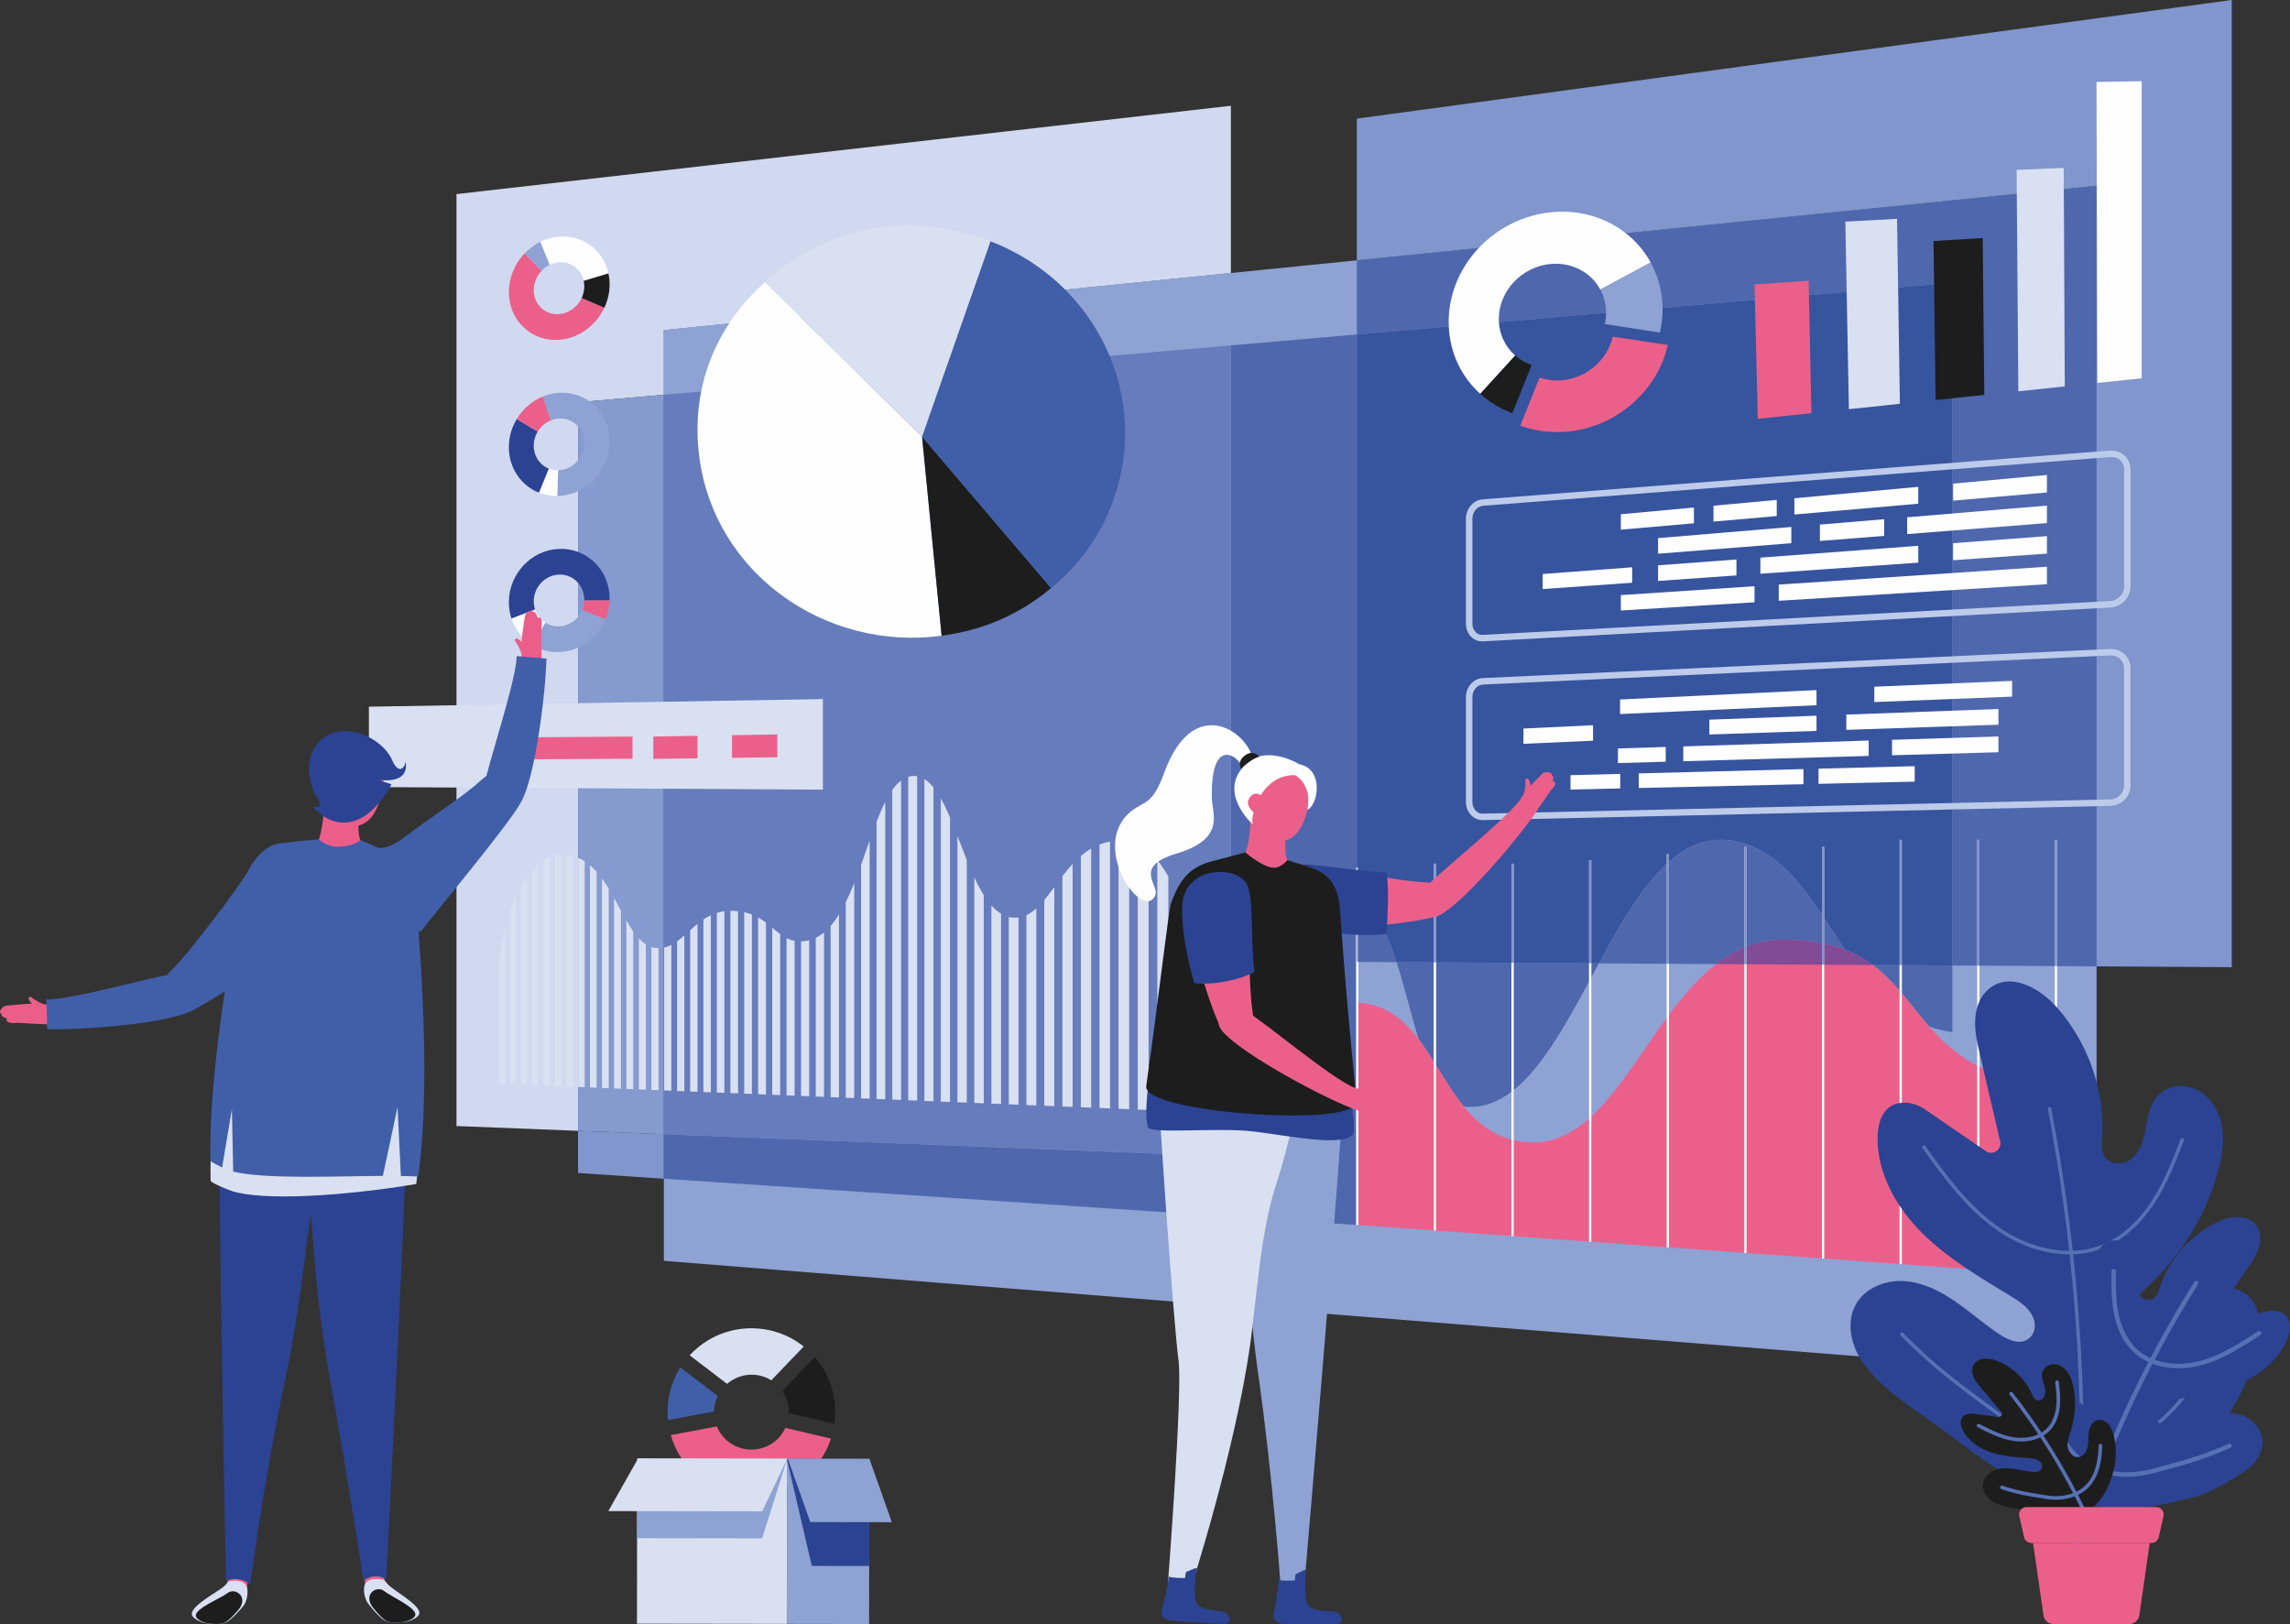 <?xml version="1.0" encoding="UTF-8"?>
<!DOCTYPE svg PUBLIC "-//W3C//DTD SVG 1.1//EN" "http://www.w3.org/Graphics/SVG/1.1/DTD/svg11.dtd">
<!-- Creator: CorelDRAW 2021 (64-Bit) -->
<svg xmlns="http://www.w3.org/2000/svg" xml:space="preserve" width="249.729mm" height="177.11mm" version="1.1" style="shape-rendering:geometricPrecision; text-rendering:geometricPrecision; image-rendering:optimizeQuality; fill-rule:evenodd; clip-rule:evenodd"
viewBox="0 0 7063.57 5009.56"
 xmlns:xlink="http://www.w3.org/1999/xlink"
 xmlns:xodm="http://www.corel.com/coreldraw/odm/2003">
 <rect x="0" y="0" width="7063.57" height="5009.56" fill="#333333" stroke="none"/>
 <defs>
  <style type="text/css">
   <![CDATA[
    .fil12 {fill:#FEFEFE}
    .fil8 {fill:#FEFEFE;fill-rule:nonzero}
    .fil3 {fill:#EB608A;fill-rule:nonzero}
    .fil17 {fill:#EB5E89;fill-rule:nonzero}
    .fil1 {fill:#D9E0F2;fill-rule:nonzero}
    .fil13 {fill:#D0D9EF;fill-rule:nonzero}
    .fil11 {fill:#BCCBE9;fill-rule:nonzero}
    .fil4 {fill:#8EA2D3;fill-rule:nonzero}
    .fil14 {fill:#859ACF;fill-rule:nonzero}
    .fil7 {fill:#8096CC;fill-rule:nonzero}
    .fil10 {fill:#814B96;fill-rule:nonzero}
    .fil15 {fill:#667CBC;fill-rule:nonzero}
    .fil16 {fill:#5670B4;fill-rule:nonzero}
    .fil6 {fill:#4F67AD;fill-rule:nonzero}
    .fil0 {fill:#405FA8;fill-rule:nonzero}
    .fil9 {fill:#37549F;fill-rule:nonzero}
    .fil2 {fill:#1D1D1E;fill-rule:nonzero}
    .fil5 {fill:#2B4392;fill-rule:nonzero}
   ]]>
  </style>
 </defs>
 <g id="Layer_x0020_1">
  <path class="fil0" d="M2060.44 4380.63l142.03 -26.84c0.36,-16.39 4.25,-32.48 11.51,-47.68l-115.28 -88.01c-31.18,49.24 -43.75,106.68 -38.27,162.53z"/>
  <path class="fil1" d="M2130.73 4177.07c-1.13,1.2 -2.06,2.55 -3.19,3.74l115.08 87.99c38.66,-33.32 94.11,-37.5 136.59,-11.02l99.8 -104.26c-103.53,-82.47 -254.92,-73.96 -348.27,23.55z"/>
  <path class="fil2" d="M2413.2 4290.3c14.17,20.52 20.63,44.54 20,68.5l140.78 33c10.14,-72.26 -10.25,-147.77 -60.96,-205.78l-99.82 104.28z"/>
  <path class="fil3" d="M2401.52 4435.86c-44.19,46.18 -117.46,47.76 -163.63,3.65 -12.02,-11.51 -20.96,-25.01 -26.87,-39.49l-141.87 26.82c12.13,42.86 35.23,83.11 69.77,116.09 103.34,98.71 267.27,95.08 366.1,-8.19 27.37,-28.59 46.62,-61.91 58.27,-97.1l-140.91 -33.1c-5.27,11.2 -11.81,21.9 -20.85,31.32z"/>
  <polygon class="fil1" points="1964.71,5008.48 2426.87,5009.18 2427.63,4500.14 1965.47,4499.45 "/>
  <polygon class="fil4" points="2426.87,5009.18 2680.72,5009.56 2681.48,4500.51 2427.63,4500.14 "/>
  <polygon class="fil4" points="1965.1,4744.68 2350.87,4745.26 2428.1,4500.14 1965.47,4499.45 "/>
  <polygon class="fil5" points="2429.6,4510.98 2504.01,4830.37 2680.99,4830.63 2681.48,4500.51 2427.63,4500.14 "/>
  <polygon class="fil1" points="1876.38,4661.2 2350.97,4661.91 2428.5,4499.56 1968.28,4498.86 "/>
  <polygon class="fil4" points="2430.13,4499.56 2499.26,4695.07 2750.85,4695.44 2681.72,4499.93 "/>
  <polygon class="fil4" points="2047.62,3889.24 6466.97,4242.49 6466.97,573.18 2047.62,1018.24 "/>
  <polygon class="fil6" points="4218.58,3780.91 4184.09,3778.61 4186.61,3778.61 "/>
  <polygon class="fil7" points="2047.62,3636 1782.99,3618.34 1782.99,3488.2 2047.62,3498.59 "/>
  <path class="fil6" d="M4183.12 3778.55l-2135.5 -142.55 0 -137.41 1749.03 68.66 0 -2501.72 388.6 -33.82 0 1643.93 -2.14 0 0 1102.91zm350.7 -363.39c-1.51,0 -3.02,-0.02 -4.53,-0.05 -4.68,-0.11 -9.26,-0.59 -13.7,-1.42 -31.92,-39 -58.8,-84.07 -86.03,-127.88l0 -317.19 232.47 1.41 0 398.37c-39.23,29.52 -81.54,46.77 -128.21,46.77zm135.19 -52.17l0 -392.93 232.47 1.4 0 57.11c-72.34,134.16 -144.86,264.67 -232.47,334.42zm-246.42 -88.36c-15.16,-24.14 -30.57,-47.72 -47.14,-69.44 -24.15,-77.45 -44.46,-164.11 -67.96,-237.31l115.1 0.69 0 306.05zm1599.56 -90.29c-25.35,-3.52 -48.89,-9.39 -71.15,-17.24 -29.94,-34.15 -56.38,-69.6 -84.72,-103.14l0 -86.7 155.86 0.94 0 206.14zm-162.85 -128.56c-24.74,-28.71 -51.19,-55.76 -82.72,-79.06l82.72 0.49 0 78.57zm-950.83 -40.16l0 -44.12 23.75 0.14c-5.69,10.37 -11.28,20.76 -16.86,31.15 -2.3,4.28 -4.59,8.55 -6.88,12.83z"/>
  <path class="fil4" d="M5348.2 2594.14c-191.48,-35.31 -313.22,186.66 -432.86,408.65 -112.08,208.11 -222.24,416.21 -386.06,412.31 -189.89,-4.53 -180.6,-609.39 -342.68,-614.66l0 977.36 2157.33 154.35 -2.3 -803.8c-666.65,271.85 -626.04,-466.46 -993.44,-534.22z"/>
  <path class="fil3" d="M5501.67 2898.9c-380.77,0 -467.78,646.39 -788.64,624.72 -279.99,-18.9 -267.23,-417.98 -526.43,-430.76l0 685.75 2157.33 155.36 -2.3 -585.28c-516.38,-34.86 -369.79,-449.79 -839.97,-449.79z"/>
  <polygon class="fil8" points="4183.12,3778.61 4190.1,3778.61 4190.1,2675.63 4183.12,2675.63 "/>
  <polygon class="fil8" points="4422.58,3795.87 4429.55,3795.87 4429.55,2663.99 4422.58,2663.99 "/>
  <polygon class="fil8" points="4662.03,2663.99 4662.04,3813.14 4669.01,3813.14 4669,2663.99 "/>
  <polygon class="fil8" points="4901.47,3830.39 4908.46,3830.39 4908.46,2654.01 4901.47,2654.01 "/>
  <polygon class="fil8" points="5140.96,3847.66 5147.94,3847.66 5147.94,2634.78 5140.96,2634.78 "/>
  <polygon class="fil8" points="5380.33,3864.92 5387.32,3864.92 5387.32,2612.43 5380.33,2612.43 "/>
  <polygon class="fil8" points="5619.81,3882.18 5626.8,3882.18 5626.8,2612.43 5619.81,2612.43 "/>
  <polygon class="fil8" points="5859.29,3899.45 5866.28,3899.45 5866.28,2590.42 5859.29,2590.42 "/>
  <polygon class="fil8" points="6098.77,3916.71 6105.76,3916.71 6105.76,2590.42 6098.77,2590.42 "/>
  <polygon class="fil8" points="6338.15,3933.97 6345.13,3933.97 6345.13,2590.42 6338.15,2590.42 "/>
  <polygon class="fil7" points="6883.87,2983.39 6466.97,2980.88 6466.97,573.18 4185.25,802.97 4185.25,365.91 6883.87,0 "/>
  <polygon class="fil6" points="6466.97,2980.88 6345.14,2980.14 6345.14,2590.42 6338.15,2590.42 6338.15,2980.1 6105.76,2978.7 6105.76,2590.42 6098.77,2590.42 6098.77,2978.67 6022.14,2978.21 6022.14,871.9 4185.25,1031.71 4185.25,802.97 6466.97,573.18 "/>
  <path class="fil9" d="M6022.14 2978.21l-155.86 -0.94 0 -386.85 -6.99 0 0 386.8 -82.72 -0.49c-24.85,-18.36 -52.79,-34.37 -85.51,-47.02 -21.85,-32.43 -42.91,-65.48 -64.26,-97.65l0 -219.63 -6.98 0 0 209.16c-72.74,-108.7 -149.77,-204.96 -271.61,-227.45 -13.57,-2.51 -26.84,-3.72 -39.81,-3.72 -59.67,0 -112.36,25.73 -160.45,68.08l0 -23.72 -6.98 0 0 30c-78.13,72.08 -144.29,187.73 -208.75,306.85l-23.75 -0.14 0 -317.49 -6.99 0 0 317.45 -232.47 -1.4 0 -306.07 -6.98 0 0 306.03 -232.47 -1.41 0 -304.63 -6.98 0 0 304.59 -115.1 -0.69c-29.51,-91.9 -64,-162.6 -117.37,-167.23l0 -125.03 -4.85 0 0 -1643.93 1836.89 -159.81 0 2106.31z"/>
  <path class="fil6" d="M5293.72 2973.82l-145.78 -0.87 0 -314.45c48.1,-42.35 100.78,-68.08 160.45,-68.08 12.97,0 26.24,1.22 39.81,3.72 121.83,22.48 198.87,118.74 271.61,227.45l0 87.82c-34.52,-6.79 -73.54,-10.51 -118.14,-10.51 -41.31,0 -79.23,7.63 -114.35,21.19l0 -307.65 -6.99 0 0 310.44c-30.83,12.77 -59.57,30.14 -86.61,50.95zm-152.77 -0.92l-208.75 -1.26c64.46,-119.12 130.61,-234.77 208.75,-306.85l0 308.11zm-833.48 -5.01l-117.37 -0.71 0 -166.52c53.37,4.63 87.87,75.33 117.37,167.23zm1383.58 -38.18c-19.56,-7.57 -40.91,-13.94 -64.26,-18.89l0 -78.76c21.36,32.17 42.41,65.22 64.26,97.65z"/>
  <path class="fil10" d="M5776.57 2976.73l-149.77 -0.91 0 -65c23.35,4.95 44.7,11.31 64.26,18.89 32.73,12.65 60.67,28.66 85.51,47.02zm-156.76 -0.95l-232.49 -1.4 0 -54.3c35.12,-13.56 73.04,-21.19 114.35,-21.19 44.6,0 83.62,3.72 118.14,10.51l0 66.38zm-239.48 -1.44l-86.61 -0.53c27.04,-20.81 55.78,-38.18 86.61,-50.95l0 51.48z"/>
  <polygon class="fil7" points="4190.1,2967.18 4185.25,2967.15 4185.25,2675.63 4190.1,2675.63 "/>
  <polygon class="fil7" points="4429.55,2968.62 4422.58,2968.58 4422.58,2663.99 4429.55,2663.99 "/>
  <polygon class="fil7" points="4669,2970.06 4662.03,2970.02 4662.03,2663.99 4669,2663.99 "/>
  <polygon class="fil7" points="4908.46,2971.5 4901.47,2971.46 4901.47,2654.01 4908.46,2654.01 "/>
  <polygon class="fil7" points="5147.94,2972.95 5140.96,2972.9 5140.96,2634.78 5147.94,2634.78 "/>
  <polygon class="fil7" points="5387.32,2974.39 5380.33,2974.35 5380.33,2612.43 5387.32,2612.43 "/>
  <polygon class="fil7" points="5626.8,2975.82 5619.81,2975.78 5619.81,2612.43 5626.8,2612.43 "/>
  <polygon class="fil7" points="5866.28,2977.27 5859.29,2977.22 5859.29,2590.42 5866.28,2590.42 "/>
  <polygon class="fil7" points="6105.76,2978.7 6098.77,2978.67 6098.77,2590.42 6105.76,2590.42 "/>
  <polygon class="fil7" points="6345.14,2980.14 6338.15,2980.1 6338.15,2590.42 6345.14,2590.42 "/>
  <path class="fil11" d="M6551.79 1809.16c0,23.46 -19.36,43.58 -43,44.85l-1935.4 104.4c-7.73,0.45 -15.28,-2.36 -21.05,-7.85 -6.83,-6.45 -10.75,-16.11 -10.75,-26.49l0 -323.96c0,-20.61 14.86,-38.52 33.11,-39.93l1935.39 -150.34c1.1,-0.09 2.3,-0.14 3.39,-0.14 9.98,0 19.26,3.52 26.34,10.07 7.68,7.14 11.97,17.08 11.97,28.04l0 361.35zm-43.3 -419.22l-1935.34 150.34c-28.4,2.2 -51.52,29.03 -51.52,59.83l0 323.96c0,15.84 6.19,30.77 16.97,40.99 9.16,8.67 20.85,13.35 33.21,13.35l2.64 -0.06 1935.43 -104.4c34.02,-1.84 61.86,-30.89 61.86,-64.79l0 -361.35c0,-16.57 -6.59,-31.73 -18.36,-42.69 -12.07,-11.1 -27.94,-16.49 -44.9,-15.17z"/>
  <polygon class="fil12" points="6024.43,1544.35 6313.81,1519.09 6313.81,1465.17 6024.43,1491.84 "/>
  <polygon class="fil12" points="5882.74,1647.47 6313.81,1613.52 6313.81,1559.59 5882.74,1595.64 "/>
  <polygon class="fil12" points="5534.8,1587.11 5916.97,1553.73 5916.97,1501.74 5534.8,1536.97 "/>
  <polygon class="fil12" points="5285.24,1559.98 5285.24,1608.89 5480.42,1591.85 5480.42,1541.98 "/>
  <polygon class="fil12" points="4999.56,1633.83 5224.97,1614.16 5224.97,1565.53 4999.56,1586.3 "/>
  <polygon class="fil12" points="5114.41,1659.9 5114.41,1708 5525.42,1675.63 5525.42,1625.54 "/>
  <polygon class="fil12" points="6024.43,1675.52 6024.43,1728.05 6313.81,1707.71 6313.81,1653.78 "/>
  <polygon class="fil12" points="5486.6,1853.19 6313.81,1802.13 6313.81,1748.21 5486.6,1803.3 "/>
  <polygon class="fil12" points="5429.93,1720.18 5429.93,1769.8 5916.97,1735.58 5916.97,1683.59 "/>
  <polygon class="fil12" points="5114.41,1743.88 5114.41,1791.97 5356.09,1774.99 5356.09,1725.73 "/>
  <polygon class="fil12" points="4758.43,1816.98 5034.48,1797.58 5034.48,1749.89 4758.43,1770.63 "/>
  <polygon class="fil12" points="4999.56,1883.24 5411.87,1857.8 5411.87,1808.27 4999.56,1835.72 "/>
  <polygon class="fil12" points="5613.53,1668.67 5811.7,1653.07 5811.7,1601.59 5613.53,1618.16 "/>
  <path class="fil11" d="M6551.79 2422.78c0,23.3 -19.16,42.67 -42.71,43.19l-1935.39 43.84c-7.88,0.53 -15.39,-2.89 -21.26,-8.61 -6.89,-6.75 -10.86,-16.61 -10.86,-27.04l0 -323.94c0,-20.45 14.72,-37.76 32.8,-38.6l1935.4 -89.78 2 -0.05c10.58,0 20.46,3.86 27.84,10.97 7.78,7.45 12.17,17.62 12.17,28.67l0 361.35zm-42.91 -420.88l-1935.42 89.78c-28.59,1.33 -51.84,27.58 -51.84,58.53l0 323.94c0,15.77 6.15,30.82 16.86,41.31 9.47,9.25 21.7,14.31 34.57,14.31l1.08 -0.01 1935.34 -43.84c34.33,-0.76 62.27,-29.08 62.27,-63.14l0 -361.35c0,-16.54 -6.49,-31.86 -18.36,-43.11 -11.87,-11.36 -27.84,-17.26 -44.5,-16.42z"/>
  <polygon class="fil13" points="1782.99,3488.2 1408.01,3473.48 1408.01,598.7 3796.65,326.26 3796.65,842.1 2047.62,1018.24 2047.62,1217.69 1782.99,1240.72 "/>
  <polygon class="fil4" points="2047.62,1217.69 2047.62,1018.24 3796.65,842.1 3796.65,1065.53 "/>
  <polygon class="fil14" points="2047.62,3498.59 1782.99,3488.2 1782.99,1240.72 2047.62,1217.69 "/>
  <polygon class="fil15" points="3796.65,3567.25 2047.62,3498.59 2047.62,1217.69 3796.65,1065.53 "/>
  <path class="fil1" d="M3665.63 3428.76l0 -488.56c-4.67,-66.87 -16.78,-125.8 -34.47,-175.21l0 662.39 34.47 1.39z"/>
  <path class="fil1" d="M3603.81 3426.27l0 -722.55c-10.36,-18.74 -21.74,-35.26 -33.94,-49.46l0 770.63 33.94 1.37z"/>
  <path class="fil1" d="M3542.92 3423.81l0 -795.99c-10.72,-8.73 -21.89,-15.86 -33.42,-21.31l0 815.95 33.42 1.35z"/>
  <path class="fil1" d="M3482.98 3421.4l0 -824.26c-9.94,-2.38 -20.08,-3.58 -30.35,-3.52 -0.87,0.01 -1.71,0.05 -2.57,0.07l0 826.38 32.92 1.33z"/>
  <path class="fil1" d="M3423.95 3419.02l0 -822.93c-11.45,1.93 -22.23,4.94 -32.43,8.87l0 812.75 32.43 1.31z"/>
  <path class="fil1" d="M3365.78 3416.67l0 -799.3c-11.36,6.63 -21.95,14.39 -31.93,22.97l0 775.05 31.93 1.29z"/>
  <path class="fil1" d="M3308.51 3414.37l0 -749.39c-11.11,12.03 -21.5,24.82 -31.46,37.77l0 710.34 31.46 1.27z"/>
  <path class="fil1" d="M3252.07 3412.09l0 -675.91c-10.42,14.09 -20.62,27.7 -30.99,40.01l0 634.64 30.99 1.25z"/>
  <path class="fil1" d="M3196.48 3409.85l0 -607.8c-9.71,8.73 -19.81,15.89 -30.55,20.91l0 585.66 30.55 1.23z"/>
  <path class="fil1" d="M3141.68 3407.64l0 -577.46c-2.61,0.35 -5.26,0.62 -7.95,0.72 -7.69,0.27 -15.05,-0.55 -22.13,-2.31l0 577.85 30.08 1.21z"/>
  <path class="fil1" d="M3087.69 3405.46l0 -587.02c-10.52,-6.38 -20.36,-15.02 -29.65,-25.45l0 611.28 29.65 1.19z"/>
  <path class="fil1" d="M3034.47 3403.32l0 -642.18c-10.35,-16.39 -20.01,-34.9 -29.23,-54.68l0 695.69 29.23 1.18z"/>
  <path class="fil1" d="M2982.03 3401.21l0 -748.83c-5.33,-13.25 -10.57,-26.7 -15.77,-40.15 -4.37,-11.32 -8.71,-22.64 -13.05,-33.84l0 821.66 28.82 1.16z"/>
  <path class="fil1" d="M2930.32 3399.12l0 -877.5c-9.13,-21.35 -18.51,-41.29 -28.42,-58.79l0 935.15 28.42 1.15z"/>
  <path class="fil1" d="M2879.33 3397.06l0 -968.14c-8.8,-10.88 -18.09,-19.64 -28.01,-25.73l0 992.74 28.01 1.13z"/>
  <path class="fil1" d="M2829.07 3395.04l0 -1000.57c-3.54,-0.64 -7.14,-0.98 -10.84,-0.96 -5.81,0.03 -11.38,0.99 -16.78,2.63l0 997.79 27.62 1.11z"/>
  <path class="fil1" d="M2779.51 3393.04l0 -985.43c-9.68,7.31 -18.7,17.26 -27.25,29.32l0 955.01 27.25 1.1z"/>
  <path class="fil1" d="M2730.62 3391.07l0 -917.65c-9.36,18.42 -18.22,39.21 -26.87,61.44l0 855.12 26.87 1.08z"/>
  <path class="fil1" d="M2682.41 3389.13l0 -796.19c-8.71,24.66 -17.45,50.04 -26.5,75.18l0 719.95 26.5 1.07z"/>
  <path class="fil1" d="M2634.85 3387.21l0 -663.36c-8.26,20.6 -16.91,40.48 -26.14,59.05l0 603.25 26.14 1.06z"/>
  <path class="fil1" d="M2587.94 3385.32l0 -564.89c-8.11,13.07 -16.68,25.04 -25.8,35.55l0 528.3 25.8 1.04z"/>
  <path class="fil1" d="M2541.67 3383.45l0 -507.19c-8.06,6.71 -16.54,12.28 -25.46,16.67l0 489.5 25.46 1.03z"/>
  <path class="fil1" d="M2495.99 3381.61l0 -481.08c-8.02,2.08 -16.37,3.2 -25.11,3.28l0 476.79 25.11 1.01z"/>
  <path class="fil1" d="M1557.68 3343.79l0 -481.47c-11.88,47.97 -18.66,100.26 -18.66,153.48l0 327.24 18.66 0.75z"/>
  <path class="fil1" d="M1591.58 3345.15l0 -580.48c-6.85,14.73 -13.17,30.4 -18.88,46.84l0 532.87 18.88 0.76z"/>
  <path class="fil1" d="M1625.87 3346.54l0 -641.42c-6.64,9.25 -13.02,19.28 -19.1,30l0 610.65 19.1 0.77z"/>
  <path class="fil1" d="M1660.56 3347.93l0 -681.74c-6.6,5.77 -13.06,12.28 -19.33,19.47l0 661.49 19.33 0.78z"/>
  <path class="fil1" d="M1695.65 3349.35l0 -705.99c-6.61,2.87 -13.14,6.48 -19.56,10.8l0 694.4 19.56 0.79z"/>
  <path class="fil1" d="M1731.18 3350.78l0 -715.31c-6.64,0.06 -13.25,0.93 -19.79,2.54l0 711.97 19.79 0.8z"/>
  <path class="fil1" d="M1767.11 3352.23l0 -712.14c-6.41,-1.78 -13.08,-3.07 -20.03,-3.83l0 715.16 20.03 0.81z"/>
  <path class="fil1" d="M1803.48 3353.7l0 -697.02c-6.45,-4.19 -13.19,-7.85 -20.27,-10.9l0 707.11 20.27 0.82z"/>
  <path class="fil1" d="M1840.28 3355.18l0 -666.03c-6.49,-7.33 -13.3,-14.14 -20.51,-20.27l0 685.47 20.51 0.83z"/>
  <path class="fil1" d="M1877.54 3356.68l0 -615.62c-6.6,-10.85 -13.47,-21.37 -20.75,-31.32l0 646.1 20.75 0.83z"/>
  <path class="fil1" d="M1915.23 3358.2l0 -549.34c-5.09,-9.46 -10.22,-19.1 -15.45,-28.73 -1.84,-3.38 -3.69,-6.76 -5.55,-10.13l0 587.36 21 0.85z"/>
  <path class="fil1" d="M1953.41 3359.74l0 -486.64c-7.31,-10.28 -14.33,-21.64 -21.26,-33.66l0 519.44 21.26 0.86z"/>
  <path class="fil1" d="M1992.06 3361.3l0 -448.52c-7.58,-4.9 -14.72,-11.14 -21.54,-18.44l0 466.1 21.54 0.87z"/>
  <path class="fil1" d="M2031.18 3362.87l0 -438.09c-7.68,-0.01 -14.92,-1.26 -21.79,-3.57l0 440.78 21.79 0.88z"/>
  <path class="fil1" d="M2070.79 3364.47l0 -449.7c-7.04,3.6 -14.35,6.39 -22.07,8.1l0 440.71 22.07 0.89z"/>
  <path class="fil1" d="M2110.9 3366.09l0 -480.51c-7.41,6.55 -14.79,12.74 -22.35,18.19l0 461.42 22.35 0.9z"/>
  <path class="fil1" d="M2151.52 3367.72l0 -518.01c-7.85,6.34 -15.34,12.99 -22.64,19.61l0 497.49 22.64 0.91z"/>
  <path class="fil1" d="M2192.65 3369.38l0 -546.17c-8.08,3.78 -15.69,8.19 -22.92,13.02l0 532.23 22.92 0.92z"/>
  <path class="fil1" d="M2234.32 3371.06l0 -560.1c-8.17,1.07 -15.89,2.8 -23.21,5.07l0 554.1 23.21 0.93z"/>
  <path class="fil1" d="M2276.53 3372.77l0 -561.93c-7.35,-0.77 -15.17,-1.17 -23.52,-1.13l0 562.11 23.52 0.95z"/>
  <path class="fil1" d="M2319.28 3374.49l0 -553.58c-7.32,-2.83 -15.21,-5.24 -23.82,-7.09l0 559.7 23.82 0.96z"/>
  <path class="fil1" d="M2362.59 3376.23l0 -530.42c-7.42,-5.65 -15.35,-11.07 -24.14,-15.92l0 545.37 24.14 0.97z"/>
  <path class="fil1" d="M2406.48 3378l0 -496.46c-8.29,-6.06 -16.23,-12.9 -24.45,-19.88l0 515.35 24.45 0.99z"/>
  <path class="fil1" d="M2450.94 3379.8l0 -477.7c-9.06,-1.71 -17.2,-4.62 -24.79,-8.38l0 485.08 24.79 1z"/>
  <polygon class="fil1" points="1137.84,2427.74 2538.25,2435.82 2538.25,2156.41 1137.84,2179.9 "/>
  <polygon class="fil3" points="2257.88,2337.71 2397.83,2335.82 2397.83,2265.48 2257.88,2267.88 "/>
  <polygon class="fil3" points="2015.15,2340.97 2151.51,2339.15 2151.51,2269.71 2015.15,2272.05 "/>
  <polygon class="fil3" points="1647.96,2342.21 1951,2340.51 1951,2271.99 1647.96,2274.16 "/>
  <path class="fil8" d="M1666.59 746.07l28.57 71.19c8.89,-4.35 18.63,-7.13 28.83,-7.93 37.38,-2.96 68.78,21.48 76.45,56.95l76.3 -22.9c-6.14,-28.53 -20.29,-54.92 -42.39,-75.67 -45.57,-42.79 -111.95,-49.06 -167.76,-21.64z"/>
  <path class="fil3" d="M1723.98 968.98c-42.97,3.13 -77.68,-29.97 -77.68,-73.88 0,-22.97 9.42,-44.36 24.55,-60.07l-52.52 -53.46c-1.26,1.28 -2.51,2.57 -3.7,3.9 -59.94,66.49 -59.98,166.57 0,224.01 60.23,57.68 158.67,50.92 219.72,-15.66 12.49,-13.59 22.42,-28.67 29.78,-44.5l-69.98 -30.08c-12.77,27.4 -39.44,47.51 -70.17,49.73z"/>
  <path class="fil4" d="M1618.33 781.56l52.52 53.46c7.01,-7.28 15.21,-13.36 24.31,-17.76l-28.57 -71.19c-17.44,8.52 -33.87,20.4 -48.26,35.49z"/>
  <path class="fil2" d="M1800.43 866.28c1.15,5.37 1.82,11.06 1.82,16.96 0,12.72 -2.91,24.96 -8.1,36l69.98 30.08c16.05,-33.99 20.18,-71.5 12.61,-105.94l-76.3 22.9z"/>
  <path class="fil4" d="M1779.24 1906.86c-26.46,27.92 -67.15,32.85 -97.29,13.96l-41.52 67.8c24.03,15.23 52.71,23.62 83.59,22.73 64.17,-1.84 119.51,-43.24 143.62,-100.96l-71.8 -29.07c-3.78,9.19 -9.34,17.87 -16.59,25.54z"/>
  <path class="fil5" d="M1723.98 1693.13c-85.47,3.59 -154.37,77.3 -154.37,164.55 0,17.73 2.87,34.78 8.15,50.52l72.63 -27.79c-9.18,-27.44 -3,-59.6 18.6,-82.55 30.34,-32.29 79.68,-34.21 110.21,-4.15 15.98,15.73 23.64,37.04 22.96,58.4l78.07 -0.11c0.08,-1.75 0.16,-3.53 0.16,-5.3 0,-88.39 -70.27,-157.21 -156.42,-153.58z"/>
  <path class="fil8" d="M1650.4 1880.41l-72.63 27.79c11.19,33.92 33.56,62.18 62.66,80.41l41.52 -67.8c-4.57,-2.85 -8.94,-6.31 -12.99,-10.31 -8.71,-8.67 -14.9,-18.99 -18.56,-30.1z"/>
  <path class="fil3" d="M1795.84 1881.32l71.8 29.07c7.56,-18.1 12.02,-37.84 12.6,-58.38l-78.07 0.11c-0.31,9.94 -2.4,19.85 -6.34,29.21z"/>
  <path class="fil4" d="M1724.02 1211.59c-17.44,1.09 -34.22,5.1 -49.83,11.55l24.77 73.43c27.18,-11.06 58.54,-6.5 80.28,14.48 30.66,29.51 30.66,80.21 0,113.11 -15.94,17.16 -37.02,26.08 -57.82,26.48l-2.59 79.27c1.73,0 3.42,-0.01 5.16,-0.09 86.06,-4.22 156.42,-79.37 156.42,-167.85 0,-88.41 -70.32,-155.76 -156.38,-150.38z"/>
  <path class="fil5" d="M1658.56 1331.32l-64.61 -38.76c-15.44,25.51 -24.34,55.31 -24.34,86.75 0,65.14 38.25,119.06 93.16,140.59l30.44 -74.24c-8.79,-3.38 -17.02,-8.59 -24.22,-15.59 -26.24,-25.52 -29.74,-66.79 -10.44,-98.75z"/>
  <path class="fil3" d="M1593.95 1292.55l64.61 38.76c2.92,-4.85 6.37,-9.53 10.44,-13.91 8.7,-9.46 18.98,-16.41 29.97,-20.84l-24.77 -73.43c-33.48,13.64 -61.69,38.43 -80.24,69.42z"/>
  <path class="fil8" d="M1662.77 1519.9c17.25,6.82 36.19,10.37 56.05,10.01l2.59 -79.27c-9.64,0.15 -19.21,-1.44 -28.2,-4.98l-30.44 74.24z"/>
  <path class="fil5" d="M6907.91 3980.18c-62.16,-24.7 -117.44,29.95 -148.58,83.32 -24.05,41.11 -43.71,86.08 -85.51,113.34 -15.87,10.37 -34.52,16.71 -53.58,16.22 -69.85,-1.82 -89.11,-80.07 -66.46,-133.88 19.06,-45.11 58.37,-78 93.1,-112.68 91.2,-90.98 158.55,-205.3 193.58,-328.78 22.15,-77.95 30.13,-167.92 -29.74,-230.89 -31.13,-32.74 -79.23,-46.57 -121.34,-29.76 -51.69,20.65 -61.47,70.52 -69.55,116.39 -6.88,38.31 -15.37,79.41 -48.49,103.16 -21.36,15.26 -50.69,17.59 -70.65,0.64 -20.06,-17.06 -17.76,-42.66 -16.37,-65.99 8.78,-145.87 -42.7,-294.46 -140.19,-404.29 -53.18,-59.96 -144.39,-110.7 -209.74,-56.37 -16.86,13.95 -28.44,33.27 -34.82,54.06 -15.17,49.97 -3.69,100.07 7.78,148.91l62.37 267.34c5.89,25.43 -22.85,44.76 -44.5,29.89l-186.3 -127.86c-17.26,-11.87 -37.32,-19.92 -58.27,-21.23 -68.85,-4.28 -88.41,54.9 -89.21,105.52 -1.8,111.47 57.87,216.83 137.2,295.94 79.43,79.12 177.71,136.37 273.5,194.89 29.83,18.18 60.97,38.11 71.64,73.14 6.09,19.92 1.9,42.52 -13.87,56.21 -26.64,23.07 -64.06,7.14 -91.7,-11.08 -85.61,-56.41 -156.86,-135.97 -261.03,-159.77 -37.02,-8.45 -76.23,-6.96 -111.36,7.27 -109.46,44.29 -103.77,161.05 -51.89,235.94 54.58,78.93 136.1,130.75 213.54,185.36 155.26,109.68 371.29,307.66 579.84,244.94 122.13,-36.59 229.4,-129.27 306.93,-227.16 57.08,-72.16 98.39,-156.05 118.34,-245.73 9.88,-45.32 14.57,-93.66 -9.38,-136.29 -10.18,-18.03 -25.94,-33.04 -45.3,-40.72z"/>
  <path class="fil16" d="M6320.99 3415.21c-3,0.56 -4.89,3.41 -4.39,6.37 93.5,486.23 121.33,984.25 83.02,1480.22 -0.2,3 1.99,5.62 4.99,5.84l0.5 0.02c2.79,0 5.19,-2.16 5.39,-5.03 38.42,-496.94 10.38,-995.93 -83.22,-1483.11 -0.5,-2.94 -3.39,-4.87 -6.28,-4.31z"/>
  <path class="fil16" d="M6732.99 3510.99c-2.79,-1.07 -5.89,0.32 -6.99,3.14 -23.65,61.8 -50.49,131.84 -90.1,192.22 -30.23,46.06 -82.12,106.95 -157.56,135.53 -93.7,35.54 -214.53,13.19 -315.52,-58.36 -92.3,-65.5 -159.45,-158.46 -224.41,-248.38 -1.7,-2.44 -5.09,-3 -7.58,-1.23 -2.4,1.76 -3,5.16 -1.2,7.59 65.46,90.63 133.11,184.35 226.91,250.89 71.05,50.36 151.87,76.97 226.91,76.97 34.72,0 68.15,-5.67 98.79,-17.3 78.13,-29.63 131.61,-92.35 162.75,-139.74 40.31,-61.38 67.35,-132.01 91.2,-194.33 1,-2.81 -0.4,-5.95 -3.19,-7.03z"/>
  <path class="fil16" d="M6818.01 4182.56c-2.59,-1.48 -5.89,-0.55 -7.38,2.08 -51.19,91.07 -134.21,217.17 -264.23,260.57 -111.06,37.07 -246.96,8.37 -363.61,-76.72l-22.35 -16.25c-98.88,-71.95 -192.28,-139.91 -290.07,-240.33 -2.1,-2.16 -5.59,-2.21 -7.78,-0.11 -2.1,2.11 -2.1,5.55 0,7.7 98.49,101.09 192.18,169.31 291.47,241.55l22.35 16.24c84.92,61.97 180.11,94.68 269.11,94.68 36.12,0 71.25,-5.4 104.28,-16.43 133.71,-44.61 218.32,-172.94 270.31,-265.58 1.5,-2.62 0.6,-5.95 -2.1,-7.41z"/>
  <path class="fil5" d="M7029.65 4045.96c-12.17,-3.94 -25.45,-3.77 -37.92,-0.83l-134.91 31.86c-15.66,3.7 -27.64,-13.84 -18.56,-27.14l95.69 -139.77c17.56,-25.53 35.32,-51.76 38.02,-83.9 1.1,-13.37 -1.2,-27.08 -7.68,-38.87 -24.95,-45.85 -88.31,-37.09 -132.11,-14.52 -80.23,41.37 -142.99,115.28 -170.93,201.12 -4.49,13.74 -8.88,28.98 -24.15,34.3 -15.17,5.29 -31.43,-2.62 -40.11,-16.16 -13.47,-21.08 -9.08,-46.62 -4.29,-70.17 5.69,-28.2 2.79,-69.31 -13.47,-82.49 -14.77,-12.04 -57.98,-16.94 -75.74,-10.03 -33.53,13.01 -64.06,76.32 -68.95,126.1 -7.88,78.86 4.69,159.64 36.12,232.36 11.98,27.72 26.94,55.42 27.64,85.6 0.8,36.02 -27.84,76.72 -68.05,62.13 -10.88,-3.97 -20.16,-11.81 -26.84,-21.32 -17.56,-25.01 -18.66,-55.27 -23.15,-84.27 -5.69,-37.68 -24.85,-81.46 -65.76,-81.16 -12.77,0.09 -25.15,5.2 -34.93,13.29 -23.35,19.15 -31.53,47.99 -36.12,76.27 -8.88,56.02 -4.29,113.49 11.97,167.76 22.15,73.62 62.37,150.91 123.63,199.28 104.58,82.71 269.52,42.48 382.67,14.16 56.28,-14.1 117.15,-50.97 166.04,-84.13 46.4,-31.46 75.93,-97.32 23.55,-147.28 -16.76,-16.03 -38.71,-25.67 -61.76,-29.09 -64.66,-9.61 -123.13,20.2 -184.6,33.49 -19.86,4.29 -44.7,5.09 -54.68,-14.14 -5.89,-11.4 -3.19,-25.33 4.69,-35.43 13.97,-17.75 36.22,-22.24 57.28,-26.03 67.75,-12.2 136.6,-23.15 199.67,-50.88 62.96,-27.74 120.74,-74.99 144.79,-139.46 10.97,-29.3 13.17,-67.71 -27.04,-80.65z"/>
  <path class="fil16" d="M6777.8 3952.22c-3.19,-2 -7.48,-1.06 -9.48,2.18 -163.24,259.48 -291.67,540.43 -381.87,835.03 -1.1,3.65 0.9,7.5 4.59,8.62l1.1 0.25c3.29,0.44 6.49,-1.56 7.48,-4.82 89.8,-293.46 217.83,-573.3 380.37,-831.74 1.99,-3.22 1.1,-7.48 -2.2,-9.52z"/>
  <path class="fil16" d="M6964.69 4106.76c-56.98,37.04 -115.85,75.34 -182.6,92.18 -72.44,18.28 -144.98,4.41 -189.49,-36.17 -35.82,-32.67 -51.39,-78.55 -58.07,-111.26 -8.88,-43.26 -8.38,-89.32 -7.88,-129.94 0,-3.82 -2.99,-7.03 -6.88,-6.98 -3.79,-0.04 -6.88,3 -6.98,6.83 -0.4,41.32 -1,88.16 8.28,132.86 7.08,34.73 23.65,83.52 62.16,118.67 27.04,24.67 63.46,40.19 103.87,45.58 31.23,4.16 64.86,2.25 98.39,-6.2 68.95,-17.42 128.82,-56.34 186.79,-93.99 3.19,-2.08 4.09,-6.36 1.99,-9.55 -2.09,-3.18 -6.28,-4.08 -9.58,-2.04z"/>
  <path class="fil16" d="M6874.09 4453.41c-78.13,35.75 -146.58,53.9 -218.92,73.13l-16.26 4.31c-84.52,22.55 -167.14,8.88 -221.02,-36.48 -63.36,-53.25 -82.02,-143.48 -90.5,-206.7 -0.5,-3.76 -3.99,-6.37 -7.78,-5.92 -3.79,0.52 -6.49,3.99 -5.99,7.77 8.88,65.49 28.34,159.06 95.29,215.41 30.83,25.9 70.25,42.13 113.95,47.95 37.62,5.02 78.43,2.29 119.64,-8.69l16.16 -4.32c73.04,-19.38 141.99,-37.68 221.12,-73.93 3.49,-1.57 4.99,-5.67 3.39,-9.14 -1.6,-3.44 -5.69,-5.02 -9.08,-3.39z"/>
  <path class="fil2" d="M6494.61 4385.33c-5.99,-4 -13.27,-6.17 -20.46,-5.48 -23.15,2.23 -31.43,28.06 -32.43,49.67 -0.8,16.63 0.3,33.79 -8.18,48.92 -3.19,5.77 -7.98,10.73 -13.97,13.61 -21.85,10.58 -40.31,-10.74 -42.01,-31.12 -1.4,-17.08 5.49,-33.6 10.68,-49.93 13.47,-42.9 15.87,-89.26 6.88,-133.32 -5.69,-27.81 -17.76,-57.11 -46.3,-67.17 -14.87,-5.24 -31.93,-1.88 -42.21,10.07 -12.67,14.68 -7.69,31.77 -2.79,47.37 4.09,13.01 8.08,27.18 1.6,39.87 -4.09,8.14 -12.77,13.56 -21.65,11.46 -8.98,-2.12 -12.37,-10.46 -15.66,-17.96 -20.76,-46.84 -60.47,-84.91 -108.17,-103.59 -26.04,-10.2 -62.36,-11.46 -73.84,15.88 -2.89,7.03 -3.39,14.91 -2,22.39 3.39,17.99 14.97,31.77 26.34,45.17l62.16 73.33c5.89,6.99 0.2,17.59 -8.88,16.42l-78.03 -10.14c-7.29,-0.93 -14.77,-0.25 -21.45,2.68 -21.85,9.65 -18.36,31.2 -10.48,47.11 17.36,35 52.69,58.31 89.9,70.31 37.12,12 76.63,14.16 115.65,17.1 12.07,0.92 24.95,2.15 33.83,11.36 5.09,5.24 7.39,12.95 4.79,19.74 -4.59,11.43 -18.66,12.43 -30.04,11.17 -35.52,-3.93 -70.25,-17.35 -106.27,-8.15 -12.77,3.26 -24.64,9.99 -33.13,20.03 -26.64,31.25 -6.19,66.72 21.85,81.77 29.54,15.88 63.06,19.03 95.69,23.7 65.56,9.41 163.95,36.64 218.23,-16.16 31.73,-30.87 49.99,-76.86 58.17,-119.72 5.99,-31.59 5.29,-64.3 -3,-95.42 -4.29,-15.71 -10.58,-31.5 -24.85,-40.96z"/>
  <path class="fil16" d="M6207.84 4295.48c-1.9,-2.44 -5.39,-2.87 -7.88,-0.95 -2.4,1.9 -2.79,5.42 -0.9,7.86 106.77,136.36 195.28,286.78 263.03,447.09 0.9,2.18 2.99,3.46 5.19,3.43l2.1 -0.44c2.89,-1.21 4.19,-4.49 2.99,-7.33 -68.15,-161.23 -157.06,-312.52 -264.52,-449.65z"/>
  <path class="fil16" d="M6344.34 4257.91c-3.09,0.35 -5.29,3.12 -4.89,6.21 2.59,22.84 5.59,48.73 3.09,73.45 -1.9,18.62 -7.88,45.06 -25.94,65.26 -22.35,25.11 -61.97,36.97 -103.38,30.94 -38.32,-5.6 -73.74,-23.72 -107.97,-41.25 -2.69,-1.41 -6.09,-0.32 -7.48,2.43 -1.4,2.75 -0.3,6.14 2.4,7.55 35.03,17.94 71.24,36.49 111.46,42.34 8.88,1.29 17.56,1.85 26.04,1.7 35.42,-0.6 66.95,-13.41 87.31,-36.25 20.06,-22.44 26.64,-51.32 28.74,-71.59 2.59,-25.92 -0.5,-52.45 -3.19,-75.85 -0.3,-3.08 -3.19,-5.21 -6.19,-4.93z"/>
  <path class="fil16" d="M6479.05 4453.54c-3,-0.17 -5.69,2.34 -5.79,5.42 -1.1,35.92 -6.29,87.53 -38.52,120.87 -27.44,28.38 -72.74,40.7 -121.24,32.99l-9.58 -1.51c-41.91,-6.62 -81.42,-12.87 -127.42,-28.46 -3,-0.97 -6.19,0.58 -7.18,3.52 -1,2.92 0.6,6.11 3.49,7.11 47,15.87 87.01,22.2 129.32,28.9l9.58 1.5c11.18,1.78 22.15,2.55 32.83,2.38 39.32,-0.68 74.64,-14.26 98.19,-38.63 34.92,-36.13 40.61,-90.54 41.71,-128.31 0.1,-3.09 -2.3,-5.68 -5.39,-5.78z"/>
  <path class="fil3" d="M6651.17 4648.86l-400.43 0c-14.67,0 -25.45,13.59 -22.25,27.84l14.87 65.2c2.39,10.36 11.57,17.71 22.25,17.71l370.79 0c10.58,0 19.86,-7.35 22.15,-17.71l14.87 -65.2c3.19,-14.25 -7.58,-27.84 -22.25,-27.84z"/>
  <path class="fil3" d="M6303.23 4983.14c2.19,15.17 15.17,26.42 30.53,26.42l234.39 0c15.37,0 28.34,-11.25 30.53,-26.42l32.23 -223.53 -359.92 0 32.23 223.53z"/>
  <polygon class="fil3" points="5411.87,877.49 5422.04,1291.84 5587.39,1274.4 5578.7,865.87 "/>
  <polygon class="fil1" points="5692.06,683.64 5702.93,1262.2 5860.29,1245.59 5851.51,674.99 "/>
  <polygon class="fil2" points="5963.97,743.45 5970.45,1233.97 6120.63,1218.12 6115.73,734.2 "/>
  <polygon class="fil1" points="6220.31,524.07 6225.7,1207.04 6368.89,1191.92 6365.59,517.97 "/>
  <polygon class="fil8" points="6469.27,1181.33 6606.17,1166.87 6606.17,250.42 6466.67,252.83 "/>
  <polygon class="fil12" points="4699.14,2247.31 4699.14,2294.42 4913.75,2284.8 4913.75,2237.03 "/>
  <polygon class="fil12" points="4997.17,2202.55 5603.05,2175.42 5603.05,2128.65 4997.17,2157.67 "/>
  <polygon class="fil12" points="5781.36,2165.6 6206.44,2148.86 6206.44,2100.22 5781.36,2118.29 "/>
  <polygon class="fil12" points="5695.05,2251.39 6164.23,2235.46 6164.23,2186.94 5695.05,2204.32 "/>
  <polygon class="fil12" points="5836.04,2282.05 5836.04,2329.75 6164.23,2320.4 6164.23,2271.67 "/>
  <polygon class="fil12" points="5272.57,2265.73 5603.05,2254.51 5603.05,2207.72 5272.57,2219.97 "/>
  <polygon class="fil12" points="5192.14,2348.11 5764,2331.8 5764,2284.33 5192.14,2302.42 "/>
  <polygon class="fil12" points="4990.58,2353.85 5137.96,2349.65 5137.96,2304.13 4990.58,2308.79 "/>
  <polygon class="fil12" points="5609.34,2371.14 5609.34,2417.9 5905.99,2411.06 5905.99,2363.36 "/>
  <polygon class="fil12" points="5054.84,2430.72 5562.84,2418.98 5562.84,2372.35 5054.84,2385.67 "/>
  <polygon class="fil12" points="4844.36,2391.18 4844.36,2435.58 4997.67,2432.02 4997.67,2387.16 "/>
  <path class="fil8" d="M2359.54 870.02c-157.83,142.4 -229.13,332.12 -202.6,538.63 45.87,358.85 387.78,600.74 747.5,552.39l-60.34 -614.06 -484.57 -476.95z"/>
  <path class="fil2" d="M2904.45 1961.04c130.25,-17.61 238.86,-65.18 337.73,-146.96l-398.06 -467.1 60.34 614.06z"/>
  <path class="fil0" d="M3054.87 744.14l-210.76 602.83 398.06 467.1c92.59,-76.55 153.89,-163.85 193.27,-274.74 111.81,-314.52 -50.73,-668.3 -380.57,-795.19z"/>
  <path class="fil1" d="M2359.54 870.02l484.57 476.95 210.76 -602.83c-245.79,-94.51 -499.55,-50.87 -695.33,125.88z"/>
  <path class="fil17" d="M710.79 4015.95c0.35,17.85 -8,879.86 -8,879.86 20.6,19.37 55.44,18.16 56.15,16.43 0,0 139.27,-871.44 139.07,-912.53 -24.61,16.43 -173.53,31.68 -187.22,16.24z"/>
  <path class="fil5" d="M676.73 3571.82c2.53,432.21 20.35,1306.12 20.35,1306.12 18.64,-12.82 54.28,-8.93 74.85,10.21 0,0 40.73,-317.55 109.43,-641.12 59.3,-279.29 71.39,-547.17 94.89,-563.24l3.65 -53.91c-79.69,-10.3 -158.24,-26.84 -237.33,-43.43 -23.06,-4.82 -44.94,-9.42 -65.86,-14.62z"/>
  <path class="fil1" d="M702.79 4878.6c0,0 -1.43,5.76 -12.18,15.1 -18.82,16.33 -97.18,56.95 -99.01,83.93 -0.92,13.61 26.9,27.76 50.18,30.28 23.3,2.5 43.86,2.57 56.87,-3.96 16.19,-8.12 48.44,-44.73 54,-52.79 9.68,-13.99 12.78,-39.98 9.72,-52.75 -8.08,-33.91 -59.57,-19.81 -59.57,-19.81z"/>
  <path class="fil2" d="M702.42 4913.71c-22.76,17.14 -97.08,46.31 -98.62,69.01 -0.79,11.48 22.64,23.39 42.25,25.51 19.63,2.11 36.93,2.18 47.88,-3.33 13.64,-6.84 40.9,-37.61 45.48,-44.46 25.07,-37.51 -14.9,-63.36 -36.99,-46.73z"/>
  <path class="fil17" d="M1591.96 1969.76c-7.98,4.22 -2.19,9.08 1.7,14.53 6.37,10.34 11.96,22.06 14.88,33.78 -1.37,-13.68 7.11,-13.23 7.75,-27.73 -1.42,-5.61 -19.43,-23.72 -24.33,-20.57z"/>
  <path class="fil17" d="M1659.23 1905.64c-1.77,1.13 -5,-19.69 -12.87,-16.85 0,0 -3.16,-6.41 -9.54,-5.45 -4.82,0.72 -13.85,8.03 -15.72,11.5 -2.94,5.44 -4.44,25.2 -6.03,32.89 -0.41,2.66 -6.07,40.79 -6.68,57.93 -0.64,14.5 -0.42,29.14 0.93,42.8 0.15,0.76 45.61,12.71 60.56,12.36 1.43,-24.18 -0.37,-99.72 -0.06,-101.52 5.14,-29.72 -3.33,-38.25 -10.59,-33.67z"/>
  <path class="fil17" d="M1608.92 2024c-0.21,77.06 -89.82,336.44 -101.49,408.55 -0.63,3.94 -0.58,8.74 0.26,13.88 3.73,22.62 23.01,51.48 67.82,39.42 48.92,-13.14 91.73,-327.92 94.62,-454.67 -15.94,0.91 -36.7,-1.86 -61.22,-7.17z"/>
  <path class="fil17" d="M1490.85 2420.89c-78.8,71.3 -265.1,184.57 -311.73,233.42 -8.47,8.86 90.4,108.69 112.94,118.75 51.97,23.21 246.65,-210.44 301.22,-305.04 20.72,-35.92 -5.77,-134.57 -102.43,-47.13z"/>
  <path class="fil0" d="M1532.42 2279.2c-12.46,42.96 -24.29,83.68 -31.99,114.19 -6.6,4.81 -13.14,10.12 -19.83,16.17 -38.71,35.01 -103.72,80.26 -166.59,124.03 -62.51,43.53 -101.51,85.23 -146.32,81.99 -5.48,-0.39 114.24,278.34 130.1,257.84 51.61,-66.72 263.45,-319.78 308.08,-396.7 44.03,-73.48 77,-333.68 79.54,-445.2l-91.76 -7.56c-0.13,44.69 -34.01,161.43 -61.23,255.24z"/>
  <path class="fil17" d="M88.63 3078.65c-3.39,4.75 13.84,23.58 19.39,25.26 14.5,0.05 14.47,-8.43 28.07,-6.43 -11.57,-3.46 -23.01,-9.6 -33.03,-16.45 -5.26,-4.15 -9.83,-10.16 -14.43,-2.38z"/>
  <path class="fil17" d="M103.72 3095.82c-17.15,-0.21 -55.5,3.65 -58.19,3.92 -7.74,1.22 -27.56,1.79 -33.13,4.46 -3.55,1.72 -11.3,10.39 -12.23,15.16 -1.26,6.33 4.99,9.79 4.99,9.79 -3.21,7.74 17.44,11.95 16.23,13.67 -4.93,7.02 3.18,15.88 33.13,12.15 1.8,-0.23 77.16,5.16 101.4,4.88 1.05,-14.91 -8.73,-60.9 -9.49,-61.08 -13.59,-1.99 -28.2,-2.9 -42.71,-2.95z"/>
  <path class="fil17" d="M568.73 3017.03c-5.09,-1.07 -9.87,-1.35 -13.85,-0.91 -72.57,8.25 -335.89,85.46 -412.89,82.03 4.14,24.74 5.94,45.62 4.27,61.49 126.73,3.1 443.18,-24.75 458.63,-72.99 14.18,-44.19 -13.73,-64.82 -36.16,-69.63z"/>
  <path class="fil17" d="M791.95 2698.66c-51.01,44.29 -172.99,225.02 -247.93,300.36 -91.92,92.39 5.37,123.52 42.25,104.53 97.08,-50.02 339.67,-233.43 318.96,-286.44 -8.99,-22.99 -104.03,-126.48 -113.27,-118.45z"/>
  <path class="fil0" d="M789.59 2650.88c-49.77,76.49 -78.16,116.45 -124.61,176.85 -46.7,60.72 -94.97,123.51 -131.79,160.52 -6.35,6.39 -11.98,12.65 -17.07,19.04 -30.86,6.25 -72.08,16.13 -115.59,26.53 -94.98,22.75 -213.21,51.07 -257.85,49.09l3.2 92.02c111.53,2.74 372.98,-17.86 448.46,-58.37 78.95,-40.94 262.4,-164.37 331.49,-212.77 21.23,-14.87 -133.25,-257.49 -136.25,-252.9z"/>
  <path class="fil17" d="M1017.88 3988.1c-1.5,41.05 110.54,916.42 110.54,916.42 0.65,1.75 35.44,4.05 56.65,-14.66 0,0 18.52,-861.85 19.43,-879.7 -14.16,15.01 -162.54,-4.89 -186.61,-22.06z"/>
  <path class="fil5" d="M938.64 3370.49c0,0 0.65,225.19 10.87,299.39 20.59,149.29 17.77,302.48 68.35,583.5 58.57,325.53 103.31,623.36 103.31,623.36 21.15,-18.48 51.92,-17.97 70.16,-4.58 0,0 76.33,-1478.62 65.61,-1539.36 -37.43,18.04 -203.31,41.07 -318.29,37.7z"/>
  <path class="fil1" d="M1212.9 3413.65c-115.03,-2.4 -229.64,-3.14 -344.02,-17.51 -70.79,-8.87 -136.7,-26.27 -196.79,-52.95 -15.27,105.68 -24.96,211.01 -22.42,299.37 2.26,5.77 48.1,25.77 65.33,31.35 95.68,31.09 342.75,16 568.89,-21.51 11.91,-84.01 4.1,-142.69 7.03,-238.63 -25.45,0.93 -51.47,0.43 -78.02,-0.12z"/>
  <path class="fil17" d="M1000.94 2444.75c4.7,31.94 -9.46,134.9 -20.46,151.64 26.5,58.69 124.59,29.61 131.15,-5.06 -15.32,-37.23 3.56,-91.87 3.74,-98.41 -23.63,3.59 -106.45,-42.3 -114.44,-48.17z"/>
  <path class="fil17" d="M1087.76 2329.74c-46.73,3.22 -74.84,43.92 -71.65,90.2l3.3 48.08c2.4,34.91 60.02,86.14 89.98,77.6 70.88,-20.16 77.11,-153 73.65,-167.72 -9.65,-41.11 -51.77,-51.16 -95.28,-48.16z"/>
  <path class="fil0" d="M1284.34 2782.22c6.1,-63.94 -9.67,-123.23 -80.03,-151.27 -23.43,-9.36 -92.67,-39.62 -92.67,-39.62 0,0 -17.07,17.7 -62.36,20.57 -40.69,2.59 -65.62,-22.38 -65.62,-22.38 0,0 -40.7,2.1 -121.57,12.19 -64.92,8.12 -107.57,94.84 -113.94,134.3 -6.05,37.57 -107.54,542.36 -98.88,843.88 2.25,5.76 28.53,16.91 35.9,21.32l30.12 -180.01 4.01 192.74c97.66,24.16 316.55,14.11 461.64,13.36l45.27 -212.38 10.28 212.74c13.96,0.32 42.42,0.73 53.37,1.53 46.49,-327.75 -6.99,-831.44 -5.52,-846.96z"/>
  <path class="fil1" d="M1197.3 4888.12c-8.7,-9.58 -11.89,-14.41 -11.89,-14.41 0,0 -49.71,-13.49 -60.69,15.62 -4.86,12.86 -0.46,39.98 8.77,54.27 5.31,8.24 36.4,45.83 52.35,54.45 12.78,6.94 33.34,7.5 56.69,5.74 23.37,-1.8 51.61,-15.08 51.11,-28.71 -0.98,-27 -79.59,-68.52 -96.34,-86.97z"/>
  <path class="fil2" d="M1184.86 4907.76c-21.57,-17.33 -62.31,7.27 -38.44,45.54 4.37,6.99 30.66,38.59 44.07,45.86 10.78,5.85 28.08,6.32 47.76,4.82 19.66,-1.5 43.45,-12.69 43.03,-24.18 -0.83,-22.74 -74.2,-54.22 -96.42,-72.04z"/>
  <path class="fil5" d="M1209.58 2344.82c-30.32,-69.69 -145.27,-120.98 -213.17,-67.39 -59.93,47.31 -51.67,132.06 -14.92,188.47 18.94,29.06 -16.82,23.24 -16.82,23.24 0,0 28.64,31.94 61.45,42.61 110.41,35.89 181.32,-112.4 181.32,-112.4 0,0 -45.17,-13.8 -31.11,-12.78 66.87,4.79 81.36,-25.22 74.48,-59.78 2.21,13.78 -18.61,50 -41.23,-1.97z"/>
  <path class="fil4" d="M3823.21 3361.68l0 300.38c22.43,17.67 16.41,286.46 56.87,569.88 46.86,328.32 71.24,676.29 71.24,676.29 32.24,24.16 69.82,0.49 70.47,-2.06 0,0 130.25,-1509.46 121.7,-1570.7 -38.16,16.72 -205.2,33.75 -320.28,26.21z"/>
  <path class="fil5" d="M4102.07 4970.2c-5.98,0 -44.08,-0.45 -64.13,-15.4 -16.46,-12.25 -12.11,-96.82 -8.98,-113.11 -8.37,0.88 -23.85,11.74 -31.95,13.86 -3.07,6.76 -2.11,14.45 -2.46,19.21 -7.71,1.45 -41.71,1.88 -50.56,-0.97 -1.21,24.96 -10.62,88.03 -14.2,98.56 -2.94,8.62 -2.57,18.27 2.03,23.62 13.04,15.18 28.87,13.21 44.47,13.21 25.52,0 110.28,0.39 146.98,0.38 8.29,0 15.62,-4.22 15.62,-15.46 0,-6.66 -6.55,-23.9 -36.82,-23.9z"/>
  <path class="fil3" d="M4711.9 2402.03c-9.04,-0.8 -6.8,6.45 -6.51,13.16 -0.27,12.18 -1.95,25.09 -5.88,36.53 6.3,-12.25 13.21,-7.28 21.64,-19.12 1.86,-5.49 -3.42,-30.55 -9.26,-30.57z"/>
  <path class="fil3" d="M4790.35 2409.92c-2.03,-0.17 4.93,-15.67 -3.13,-17.84 0,0 0.29,-5.87 -5.6,-8.52 -4.45,-2.02 -15.57,-1.82 -18.8,-0.49 -5.06,2.1 -15.57,14.44 -20.51,18.73 -1.6,1.55 -24.27,23.93 -32.8,34.99 -7.31,9.29 -13.96,19.13 -19.2,28.89 -0.24,0.57 33.04,31.95 45.96,39.43 12.52,-15.32 46.28,-66.38 47.38,-67.4 18.29,-17.07 15.04,-27.1 6.7,-27.79z"/>
  <path class="fil3" d="M4390.32 2721.24c-106.41,-5.45 -318.74,-57.46 -386.45,-56 -12.29,0.28 -13.13,141.16 -4.32,164.27 20.33,53.33 324.04,26.06 429.84,-2.19 40.17,-10.75 91.44,-99.39 -39.07,-106.08z"/>
  <path class="fil5" d="M4003.87 2665.24c-12.29,0.28 -13.13,141.16 -4.32,164.27 13.56,35.59 153.86,64.19 276.78,51.65 2.02,-13.92 3.12,-56.84 3.94,-70.99 2.01,-34.65 1.13,-83.52 -2.55,-117.86 -103.92,-6.34 -226.05,-28.11 -273.85,-27.07z"/>
  <path class="fil3" d="M4388.54 2745.47c-2.66,2.97 -5.26,7.05 -7.33,11.81 -9.2,21.08 -8.69,55.88 35.59,70.14 48.33,15.6 255.91,-226 327.42,-331.09 -13.92,-7.91 -29.87,-21.56 -47.62,-39.42 -42.18,64.77 -258.94,234.22 -308.07,288.55z"/>
  <path class="fil1" d="M3574.04 3335.47c-4.64,33.25 45.88,748.79 61.17,861.07 12.87,94.55 -32.47,684.51 -32.47,684.51 0.64,2.55 39.85,31.44 72.08,13.09 0,0 134.32,-416.73 181.18,-745.05 17.98,-125.99 31.98,-347.59 78.5,-489.77 52.73,-161.2 63.97,-263.97 63.97,-263.97 -115.08,7.54 -386.26,-43.17 -424.43,-59.89z"/>
  <path class="fil5" d="M3553.27 3275.33c0,0 -27.86,138.39 -13.06,201.02 5.48,23.2 214.77,0.15 328.4,14.12 113.62,13.95 262.95,45.86 302.75,11.31 17.59,-15.28 -19.02,-191.05 -19.02,-191.05l-599.07 -35.39z"/>
  <path class="fil3" d="M3856.89 2491.43c4.7,32.02 -4.47,121.13 -15.51,137.9 26.54,58.85 122.81,58.6 129.42,23.85 -15.34,-37.35 0.63,-106.83 0.8,-113.39 -23.69,3.59 -106.7,-42.49 -114.71,-48.36z"/>
  <path class="fil3" d="M3944 2376.16c-46.87,3.2 -75.08,44.01 -71.89,90.4l3.28 48.2c2.39,35.01 60.14,86.39 90.18,77.86 71.07,-20.19 77.41,-153.38 73.94,-168.15 -9.66,-41.2 -51.89,-51.32 -95.51,-48.32z"/>
  <path class="fil2" d="M4070.66 2687.75c-15.38,-8.9 -99.86,-34.58 -99.86,-34.58 0,0 -19.92,25.28 -43.41,23.58 -34.22,-2.48 -86,-47.43 -86,-47.43 0,0 -73.05,20.1 -97.67,26 -73.84,17.75 -104.61,56.61 -131.27,129.95 -8.22,22.61 -38.8,295.7 -76.86,565.05 -11.42,80.88 603.5,124.11 640.55,58.68 15.12,-26.67 -6.64,-97.32 -41.41,-579.93 -3.49,-48.38 -4.48,-106.77 -64.05,-141.33z"/>
  <path class="fil8" d="M4008.28 2357.7c0,0 -98.74,-61.15 -162.43,-3.38 -95.92,86.97 17.75,188.03 17.75,188.03 -6.83,-31.44 28.58,-152.86 130.43,-151.4 0,0 54.87,26.16 38.59,107.05 34.49,-16 50.79,-125.96 -24.34,-140.29z"/>
  <path class="fil3" d="M3849.05 2475.52c-0.44,11.44 12.71,29.4 23.92,32.95 5.24,-12.49 15.88,-37.74 20.35,-53.56 -6.38,-4.56 -14.88,-6.56 -19.5,-6.72 -12.09,-0.48 -24.28,15.25 -24.77,27.34z"/>
  <path class="fil8" d="M3590.23 2385.7c-30.47,84.06 -53.07,85.92 -85.34,105.81 -159.34,98.3 16.39,355.79 58.09,271.81 16.26,-32.73 -72.24,-88.7 66.03,-130.38 152.85,-46.05 109.96,-121.87 108.94,-171.58 -3.85,-188.37 78.93,-133.46 95.01,-93.55 9.52,23.63 22.63,15.69 29.16,-2.33 26.55,-73.24 -170.8,-258.63 -271.9,20.21z"/>
  <path class="fil2" d="M3862.43 2322.61c-5.26,-0.4 -11.17,0.7 -17.35,4.44 -23.28,14.12 -23.81,30.3 -16.96,45.27 0,0 25.5,-28.6 56.61,-38.84 0,0 -9.19,-9.95 -22.29,-10.88z"/>
  <path class="fil3" d="M4221.23 3355.77c-11.96,2.18 -24.96,3.13 -36.97,1.6 13.28,3.69 9.78,11.46 23.09,17.35 5.76,0.7 29.24,-9.52 28.08,-15.25 -1.05,-9.01 -7.69,-5.35 -14.2,-3.7z"/>
  <path class="fil3" d="M4266.28 3396.37c-2.35,-1.37 -35.89,-20.53 -51.7,-27.34 -13.31,-5.88 -27.06,-11 -40.32,-14.72 -0.77,-0.14 -28.5,38 -33.61,52.09 22.07,10.12 93.3,35.95 94.87,36.88 25.89,15.64 36.94,10.84 35.3,2.37 -0.41,-2.05 20.22,2.51 20.42,-5.89 0,0 7.12,-0.62 8.57,-6.92 1.08,-4.75 -2.46,-15.85 -5.02,-18.86 -4,-4.73 -21.93,-13.33 -28.53,-17.61z"/>
  <path class="fil3" d="M3843.78 2723.87c-2.62,-12 -141.05,14.12 -162.07,27.19 -48.44,30.15 36.41,323.04 84.41,421.47 18.22,37.38 115.05,70.74 96.64,-58.65 -15.01,-105.48 -4.58,-323.83 -18.98,-390.01z"/>
  <path class="fil5" d="M3650.46 2767.31c-10.18,36.7 -2.33,147.05 33.5,265.3 63.45,7.02 143.34,-11.12 185.64,-34.78 -13.66,-103.21 -0.29,-233.56 -25.82,-273.96 -33.04,-52.27 -167.14,-50.93 -193.31,43.43z"/>
  <path class="fil3" d="M3820.81 3107.17c-22.5,-4.77 -56.48,2.74 -61.53,49.02 -5.52,50.48 272.95,205.09 390.3,253.97 4.94,-15.24 15.11,-33.61 28.99,-54.58 -71.92,-28.28 -281.59,-206.42 -344.7,-243.59 -3.45,-2.01 -7.95,-3.72 -13.06,-4.81z"/>
  <path class="fil5" d="M3757.28 4968.97c-5.99,-0.35 -43.99,-3.03 -63.14,-19.14 -15.7,-13.2 -6.39,-97.35 -2.31,-113.44 -8.41,0.39 -24.5,10.33 -32.71,11.97 -3.48,6.56 -2.94,14.29 -3.58,19.03 -7.8,0.98 -41.74,-0.59 -50.41,-3.94 -2.68,24.85 -15.77,87.24 -19.97,97.56 -3.43,8.42 -3.62,18.08 0.64,23.69 12.13,15.92 28.04,14.88 43.62,15.8 25.48,1.5 110.08,6.86 146.7,9.02 8.29,0.49 15.83,-3.29 16.5,-14.51 0.39,-6.66 -5.13,-24.25 -35.33,-26.03z"/>
  <path class="fil3" d="M4809.7 1173.54c-21.64,0.87 -42.15,-2.31 -60.81,-8.87l-59.5 148.38c116.96,43.11 259.59,16.49 359.97,-81.44 49.39,-48.16 81.22,-106.43 95.09,-167.28l-169.93 -26.08c-16.86,74.44 -84.95,132.11 -164.82,135.3z"/>
  <path class="fil8" d="M5024.91 727.72c-133.96,-114.91 -342.78,-93.87 -466.4,40.08 -120.11,130.11 -120.01,324.35 0,440.18 2.44,2.35 4.97,4.59 7.52,6.83l107.71 -118.08c-31.22,-27.38 -50.62,-67.29 -50.62,-112.71 0,-86.9 71.78,-162.92 162.11,-169.98 65.57,-5.12 123.22,27.35 150.96,79.3l155.36 -83.56c-16.56,-30.39 -38.82,-58.28 -66.65,-82.06z"/>
  <path class="fil4" d="M4936.2 893.34c11.37,21.02 17.76,45.17 17.76,71.18 0,12.05 -1.4,23.87 -3.89,35.17l169.93 26.09c17.16,-73.77 7.69,-150.54 -28.44,-216l-155.36 83.56z"/>
  <path class="fil2" d="M4566.03 1214.82c29.25,26.55 62.9,46.48 98.92,59.67l59.5 -148.38c-19.03,-6.53 -36.09,-16.63 -50.7,-29.38l-107.71 118.08z"/>
 </g>
</svg>

